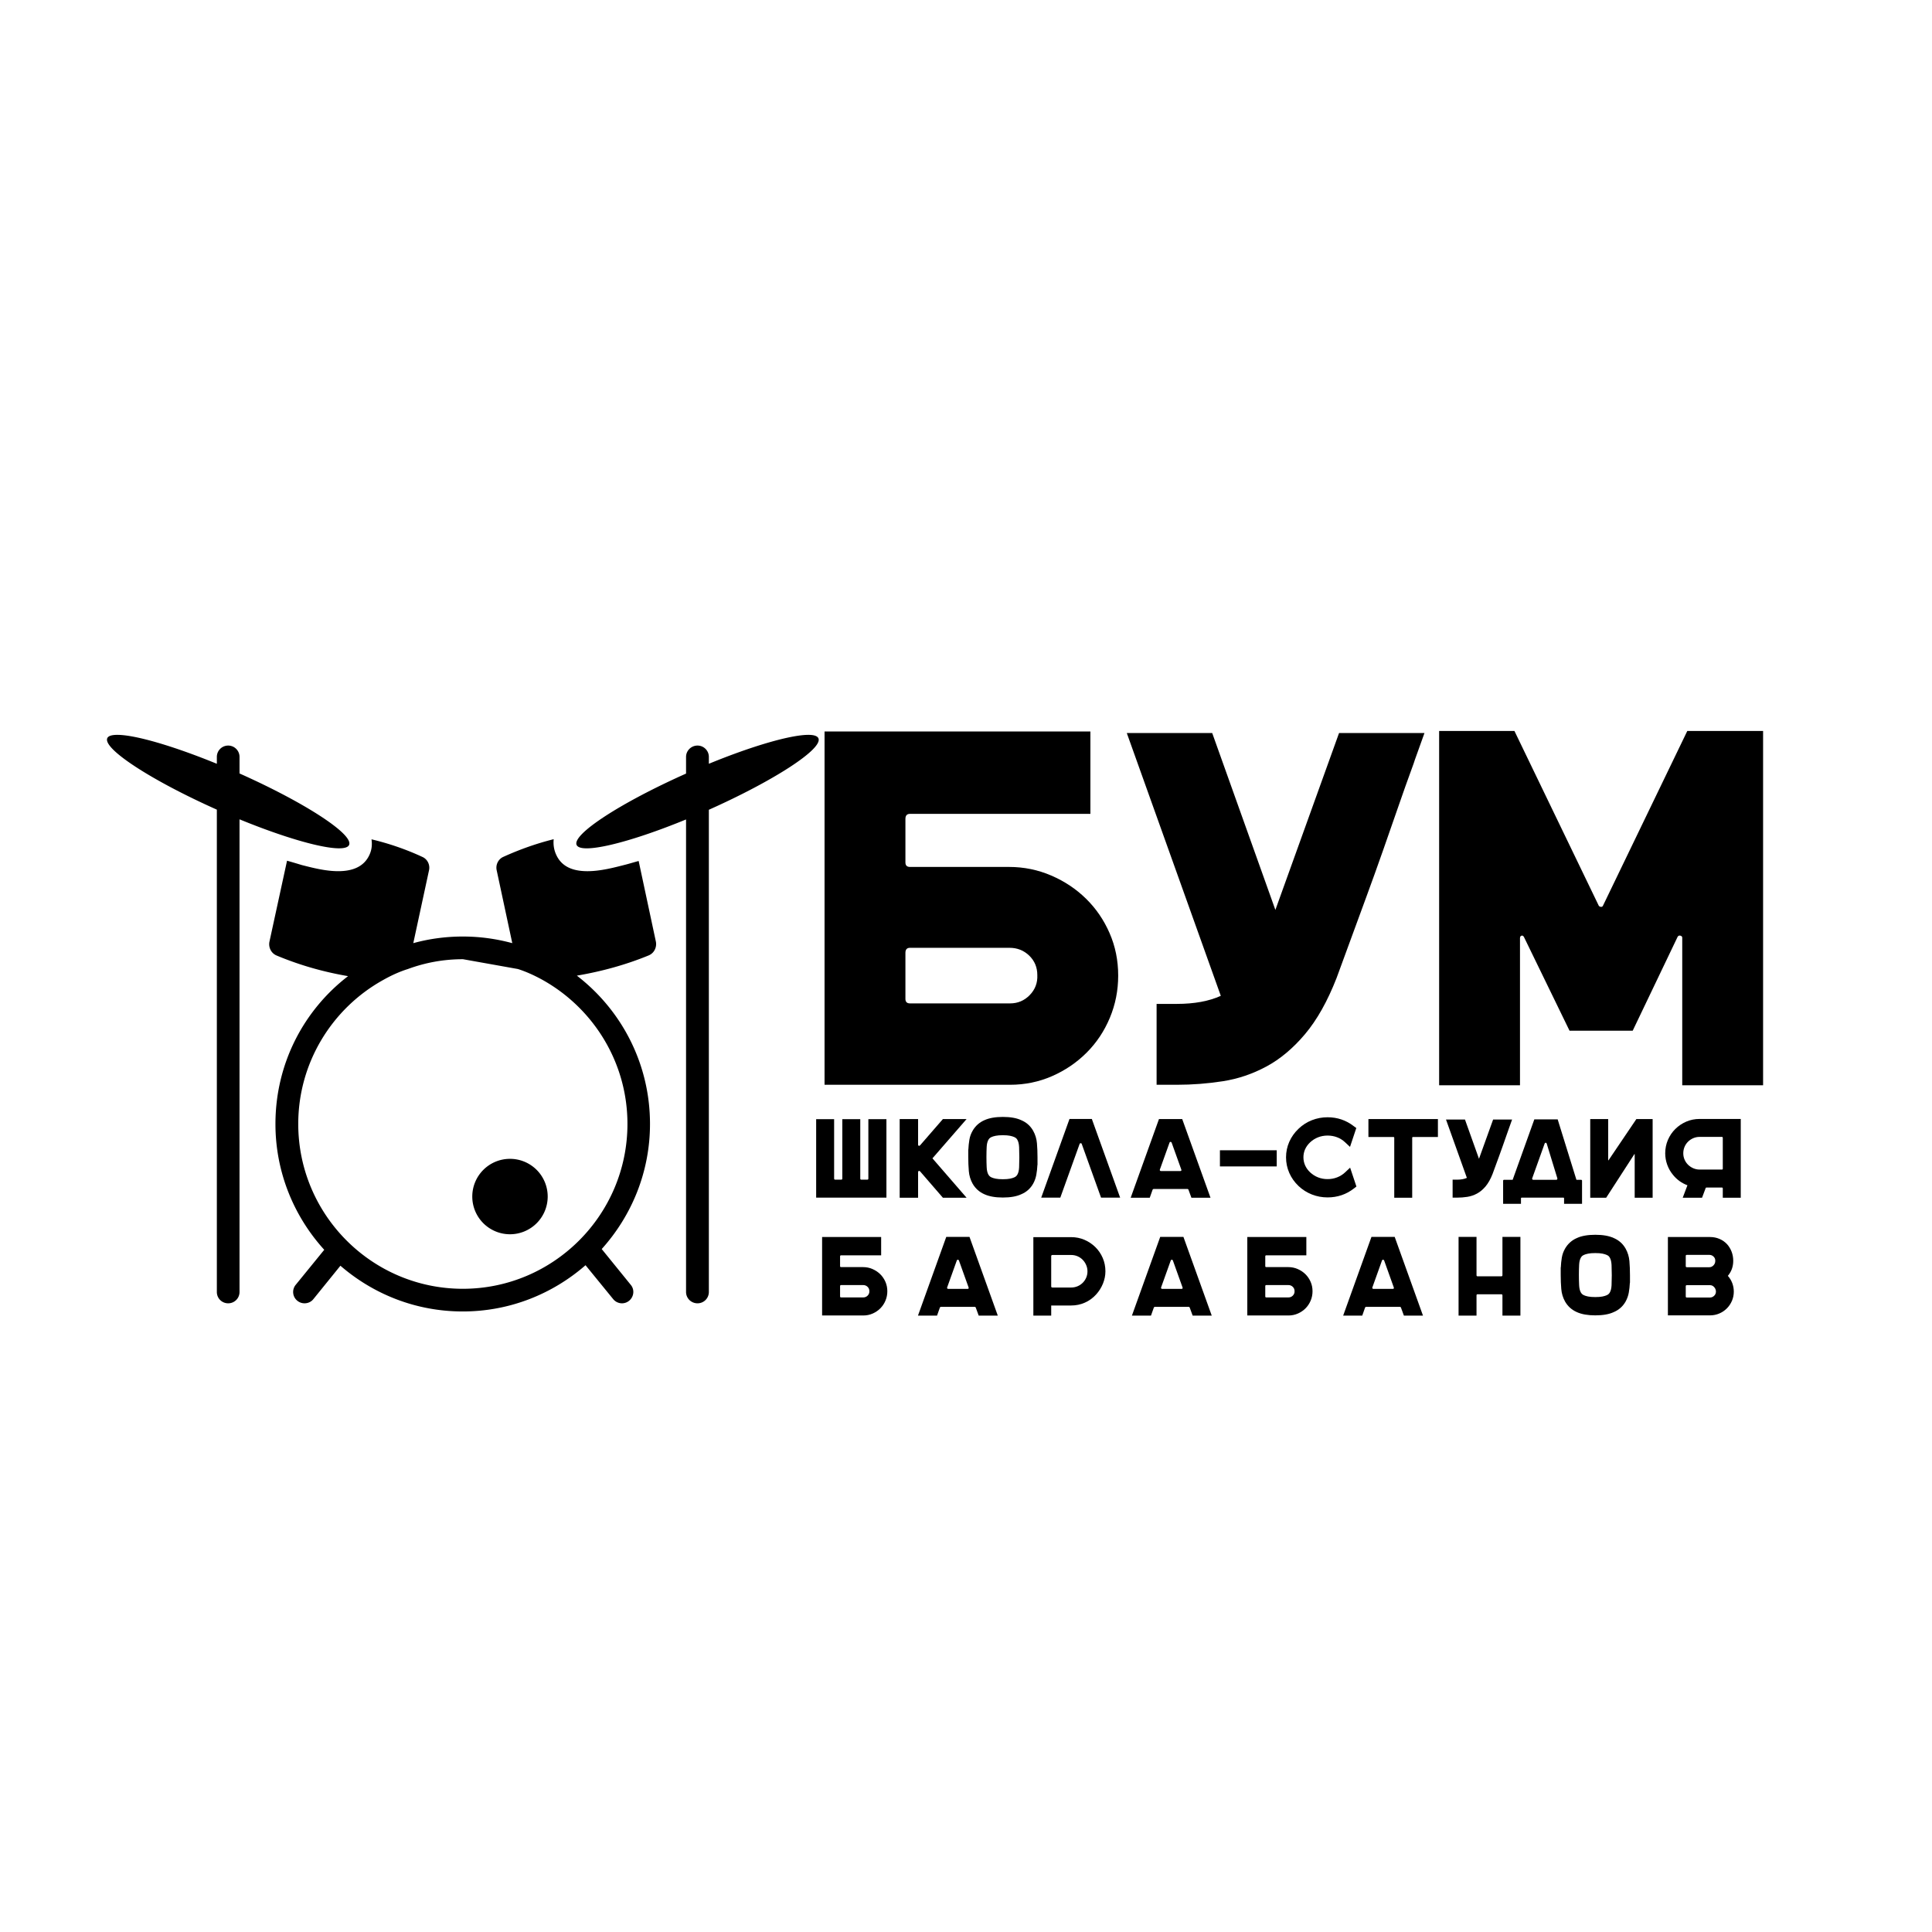 <?xml version="1.0" encoding="UTF-8" standalone="no"?> <svg xmlns="http://www.w3.org/2000/svg" xmlns:xlink="http://www.w3.org/1999/xlink" width="500" height="500" viewBox="0 0 500 500" xml:space="preserve"> <desc>Created with Fabric.js 3.6.3</desc> <defs> </defs> <rect x="0" y="0" width="100%" height="100%" fill="#ffffff"></rect> <g transform="matrix(0.5 0 0 0.5 343.632 239.648)" style=""><path fill="#000000" opacity="1" d="M-216.27-30.57L-164.99-30.57Q-153.48-30.57-143.15-26.12Q-132.82-21.68-125.10-14.09Q-117.38-6.50-112.94 3.70Q-108.49 13.90-108.49 25.67L-108.49 25.67Q-108.49 37.18-112.81 47.52Q-117.12 57.85-124.84 65.57Q-132.56 73.28-142.76 77.73Q-152.96 82.18-164.47 82.18L-164.47 82.18L-260.48 82.18L-260.48-100.68L-122.88-100.68L-122.88-58.04L-216.27-58.04Q-218.62-58.04-218.62-55.42L-218.62-55.42L-218.62-32.92Q-218.62-30.57-216.27-30.57L-216.27-30.57ZM-164.73 11.29L-216.27 11.29Q-218.62 11.29-218.62 13.90L-218.62 13.90L-218.62 37.71Q-218.62 40.06-216.27 40.06L-216.27 40.06L-164.47 40.06Q-158.45 40.06-154.27 35.75Q-150.08 31.43-150.35 25.41L-150.35 25.41Q-150.35 19.40-154.53 15.34Q-158.72 11.29-164.73 11.29L-164.73 11.29Z"></path><path fill="#000000" opacity="1" d="M5.83-99.89L50.04-99.89L45.07-86.03Q45.07-85.77 42.72-79.36Q40.36-72.95 36.83-62.75Q33.30-52.54 28.85-39.86Q24.40-27.17 19.83-14.74Q15.25-2.32 11.19 8.80Q7.14 19.92 4.52 26.98L4.52 26.98Q-2.54 45.03-11.83 56.02Q-21.11 67.01-31.84 72.76Q-42.57 78.52-54.34 80.35Q-66.11 82.18-78.14 82.18L-78.14 82.18L-88.61 82.18L-88.61 40.32L-78.14 40.32Q-64.54 40.32-55.38 36.14L-55.38 36.14L-104.04-99.89L-59.83-99.89L-27.13-8.33L5.83-99.89Z"></path><path fill="#000000" opacity="1" d="M186.07-100.94L225.31-100.94L225.31 82.44L183.46 82.44L183.46 6.05Q183.46 5.27 182.54 5.01Q181.63 4.75 181.10 5.53L181.10 5.53L157.82 54.19L125.12 54.19L101.58 5.79Q101.05 4.75 100.27 5.01Q99.48 5.27 99.48 6.32L99.48 6.32L99.48 82.44L57.63 82.44L57.63-100.94L96.61-100.94L140.29-10.43Q140.82-9.90 141.47-9.90Q142.12-9.90 142.39-10.43L142.39-10.43L186.07-100.94Z"></path></g><g transform="matrix(0.5 0 0 0.5 332.331 317.233)" style=""><path fill="#000000" opacity="1" d="M-215.20-55.19L-205.85-55.19L-205.85-14.57L-242.22-14.57L-242.22-55.19L-232.92-55.19L-232.92-24.45Q-232.92-23.87-232.34-23.87L-232.34-23.87L-229.26-23.87Q-228.68-23.87-228.68-24.45L-228.68-24.45L-228.68-55.19L-219.39-55.19L-219.39-24.45Q-219.39-23.87-218.86-23.87L-218.86-23.87L-215.73-23.87Q-215.20-23.87-215.20-24.45L-215.20-24.45L-215.20-55.19Z"></path><path fill="#000000" opacity="1" d="M-164.36-55.24L-182.03-34.91L-164.36-14.52L-176.62-14.52L-188.48-28.23Q-188.77-28.52-189.12-28.37Q-189.46-28.23-189.46-27.82L-189.46-27.82L-189.46-14.52L-198.99-14.52L-198.99-55.24L-189.46-55.24L-189.46-41.94Q-189.46-41.53-189.12-41.42Q-188.77-41.30-188.48-41.59L-188.48-41.59L-176.62-55.24L-164.36-55.24Z"></path><path fill="#000000" opacity="1" d="M-129.91-49.20L-129.91-49.20Q-128.23-46.18-127.94-42.72Q-127.65-39.27-127.65-35.43L-127.65-35.43L-127.65-31.48L-127.70-31.48Q-127.82-28.87-128.26-26.43Q-128.69-23.99-129.91-21.78L-129.91-21.78Q-132.06-18.00-136.07-16.32L-136.07-16.32Q-139.67-14.63-145.60-14.63L-145.60-14.63Q-151.41-14.63-155.13-16.32L-155.13-16.32Q-159.08-18.06-161.23-21.78L-161.23-21.78Q-162.91-24.80-163.20-28.29Q-163.49-31.77-163.49-35.55L-163.49-35.55L-163.49-39.50L-163.44-39.50Q-163.32-42.11-162.91-44.55Q-162.51-46.99-161.23-49.20L-161.23-49.20Q-159.08-52.92-155.13-54.66L-155.13-54.66Q-151.41-56.35-145.60-56.35L-145.60-56.35Q-139.67-56.35-136.07-54.66L-136.07-54.66Q-132.06-52.98-129.91-49.20ZM-137.06-35.37L-137.06-35.43Q-137.06-38.22-137.17-40.69Q-137.29-43.16-138.10-44.55L-138.10-44.55Q-138.22-44.79-138.54-45.16Q-138.86-45.54-139.67-45.92Q-140.49-46.30-141.88-46.59Q-143.27-46.88-145.60-46.88L-145.60-46.88Q-147.86-46.88-149.29-46.59Q-150.71-46.30-151.50-45.92Q-152.28-45.54-152.60-45.16Q-152.92-44.79-153.04-44.55L-153.04-44.55Q-153.85-43.16-153.96-40.78Q-154.08-38.40-154.08-35.67L-154.08-35.67L-154.08-35.55Q-154.08-32.76-153.96-30.29Q-153.85-27.82-153.04-26.43L-153.04-26.43Q-152.92-26.25-152.60-25.85Q-152.28-25.44-151.50-25.06Q-150.71-24.68-149.29-24.39Q-147.86-24.10-145.60-24.10L-145.60-24.10Q-143.27-24.10-141.88-24.39Q-140.49-24.68-139.67-25.06Q-138.86-25.44-138.54-25.85Q-138.22-26.25-138.10-26.43L-138.10-26.43Q-137.29-27.82-137.17-30.20Q-137.06-32.59-137.06-35.37L-137.06-35.37Z"></path><path fill="#000000" opacity="1" d="M-99.53-55.30L-84.88-14.57L-94.76-14.57L-104.75-42.35Q-104.87-42.75-105.31-42.75Q-105.74-42.75-105.86-42.35L-105.86-42.35L-115.85-14.57L-125.73-14.57L-111.09-55.30L-99.53-55.30Z"></path><path fill="#000000" opacity="1" d="M-52.75-55.24L-38.11-14.52L-47.99-14.52L-49.50-18.64Q-49.62-19.05-50.02-19.05L-50.02-19.05L-67.57-19.05Q-67.92-19.05-68.09-18.64L-68.09-18.64L-69.55-14.52L-79.42-14.52L-64.78-55.24L-52.75-55.24ZM-59.32-43.04L-64.32-29.10Q-64.43-28.81-64.26-28.58Q-64.08-28.34-63.79-28.34L-63.79-28.34L-53.74-28.34Q-52.99-28.34-53.22-29.10L-53.22-29.10L-58.22-43.04Q-58.39-43.45-58.80-43.45Q-59.20-43.45-59.32-43.04L-59.32-43.04Z"></path><path fill="#000000" opacity="1" d="M-33.23-39.09L-33.23-39.09L-3.83-39.09L-3.83-30.73L-33.23-30.73L-33.23-39.09Z"></path><path fill="#000000" opacity="1" d="M34.16-30.09L37.42-20.33L36.08-19.28Q30.15-14.69 22.48-14.69L22.48-14.69Q18.24-14.69 14.38-16.20Q10.52-17.71 7.49-20.56L7.49-20.56Q4.36-23.52 2.67-27.36Q0.99-31.19 0.99-35.43L0.99-35.43Q0.99-39.67 2.67-43.48Q4.36-47.29 7.49-50.25L7.49-50.25Q10.52-53.15 14.38-54.66Q18.24-56.17 22.48-56.17L22.48-56.17Q30.10-56.17 36.02-51.58L36.02-51.58L37.36-50.60L34.10-40.84L31.49-43.28Q29.69-44.96 27.39-45.83Q25.10-46.70 22.48-46.70L22.48-46.70Q19.87-46.70 17.58-45.80Q15.28-44.90 13.48-43.22L13.48-43.22Q9.99-39.91 9.99-35.43L9.99-35.43Q9.99-33.23 10.89-31.22Q11.79-29.22 13.48-27.65L13.48-27.65Q15.28-25.96 17.58-25.06Q19.87-24.16 22.48-24.16L22.48-24.16Q25.10-24.16 27.42-25.06Q29.75-25.96 31.55-27.65L31.55-27.65L34.16-30.09Z"></path><path fill="#000000" opacity="1" d="M43.63-55.24L79.60-55.24L79.60-45.95L66.70-45.95Q66.29-45.95 66.29-45.54L66.29-45.54L66.29-14.52L57.00-14.52L57.00-45.54Q57.00-45.95 56.59-45.95L56.59-45.95L43.63-45.95L43.63-55.24Z"></path><path fill="#000000" opacity="1" d="M108.18-55.01L118.00-55.01L116.90-51.93Q116.90-51.88 116.37-50.45Q115.85-49.03 115.07-46.76Q114.28-44.50 113.29-41.68Q112.31-38.86 111.29-36.10Q110.27-33.34 109.37-30.87Q108.47-28.40 107.89-26.83L107.89-26.83Q106.32-22.83 104.26-20.38Q102.20-17.94 99.82-16.67Q97.43-15.39 94.82-14.98Q92.20-14.57 89.53-14.57L89.53-14.57L87.21-14.57L87.21-23.87L89.53-23.87Q92.55-23.87 94.59-24.80L94.59-24.80L83.78-55.01L93.60-55.01L100.86-34.68L108.18-55.01Z"></path><path fill="#000000" opacity="1" d="M151.29-23.81L153.62-23.81Q154.20-23.81 154.20-23.29L154.20-23.29L154.20-11.38L144.90-11.38L144.90-14.23Q144.90-14.57 144.61-14.57L144.61-14.57L122.94-14.57Q122.59-14.57 122.59-14.23L122.59-14.23L122.59-11.38L113.35-11.38L113.35-23.29Q113.35-23.81 113.93-23.81L113.93-23.81L118.29-23.81L129.50-55.07L141.59-55.07L151.29-23.81ZM134.85-42.58L128.40-24.57Q128.28-24.28 128.46-24.05Q128.63-23.81 128.92-23.81L128.92-23.81L140.83-23.81Q141.53-23.81 141.42-24.57L141.42-24.57L135.90-42.58Q135.78-42.99 135.37-42.99Q134.97-42.99 134.85-42.58L134.85-42.58Z"></path><path fill="#000000" opacity="1" d="M158.44-55.24L167.73-55.24L167.73-33.98Q167.73-33.86 167.79-33.84Q167.85-33.81 167.91-33.92L167.91-33.92L182.32-55.24L190.74-55.24L190.74-14.52L181.45-14.52L181.45-37.00Q181.45-37.12 181.39-37.15Q181.33-37.18 181.27-37.06L181.27-37.06L166.69-14.52L158.44-14.52L158.44-55.24Z"></path><path fill="#000000" opacity="1" d="M215.03-55.30L215.03-55.30L236.35-55.30L236.35-14.52L227.05-14.52L227.05-19.28Q227.05-19.80 226.59-19.80L226.59-19.80L218.63-19.80Q218.22-19.80 218.17-19.46L218.17-19.46L216.31-14.52L206.31-14.52L208.75-20.97Q204.28-22.65 201.32-26.31L201.32-26.31Q199.34-28.69 198.30-31.57Q197.25-34.45 197.25-37.52L197.25-37.52Q197.25-41.18 198.64-44.44Q200.04-47.69 202.48-50.10Q204.92-52.51 208.14-53.91Q211.37-55.30 215.03-55.30ZM215.09-29.10L215.09-29.10L226.59-29.10Q227.05-29.10 227.05-29.56L227.05-29.56L227.05-45.48Q227.05-46.01 226.59-46.01L226.59-46.01L215.03-46.01Q213.29-46.01 211.75-45.34Q210.21-44.67 209.04-43.51Q207.88-42.35 207.24-40.81Q206.60-39.27 206.60-37.52L206.60-37.52Q206.60-35.78 207.27-34.24Q207.94-32.70 209.10-31.57Q210.26-30.44 211.80-29.77Q213.34-29.10 215.09-29.10Z"></path></g><g transform="matrix(0.5 0 0 0.5 332.331 331.32)" style=""><path fill="#000000" opacity="1" d="M-229.32-6.79L-217.93-6.79Q-215.38-6.79-213.08-5.80Q-210.79-4.81-209.07-3.13Q-207.36-1.44-206.37 0.82Q-205.38 3.09-205.38 5.70L-205.38 5.70Q-205.38 8.26-206.34 10.55Q-207.30 12.85-209.01 14.56Q-210.73 16.28-212.99 17.26Q-215.26 18.25-217.82 18.25L-217.82 18.25L-239.14 18.25L-239.14-22.36L-208.58-22.36L-208.58-12.89L-229.32-12.89Q-229.84-12.89-229.84-12.31L-229.84-12.31L-229.84-7.31Q-229.84-6.79-229.32-6.79L-229.32-6.79ZM-217.87 2.51L-229.32 2.51Q-229.84 2.51-229.84 3.09L-229.84 3.09L-229.84 8.37Q-229.84 8.90-229.32 8.90L-229.32 8.90L-217.82 8.90Q-216.48 8.90-215.55 7.94Q-214.62 6.98-214.68 5.64L-214.68 5.64Q-214.68 4.31-215.61 3.41Q-216.54 2.51-217.87 2.51L-217.87 2.51Z"></path><path fill="#000000" opacity="1" d="M-162.85-22.42L-148.21 18.31L-158.09 18.31L-159.60 14.18Q-159.72 13.78-160.12 13.78L-160.12 13.78L-177.67 13.78Q-178.02 13.78-178.19 14.18L-178.19 14.18L-179.65 18.31L-189.52 18.31L-174.88-22.42L-162.85-22.42ZM-169.42-10.22L-174.42 3.73Q-174.53 4.02-174.36 4.25Q-174.18 4.48-173.89 4.48L-173.89 4.48L-163.84 4.48Q-163.09 4.48-163.32 3.73L-163.32 3.73L-168.32-10.22Q-168.49-10.62-168.90-10.62Q-169.30-10.62-169.42-10.22L-169.42-10.22Z"></path><path fill="#000000" opacity="1" d="M-129.80-22.30L-110.22-22.30Q-106.56-22.30-103.33-20.91Q-100.11-19.51-97.70-17.13Q-95.28-14.75-93.89-11.52Q-92.50-8.30-92.50-4.64L-92.50-4.64Q-92.50-1.39-93.77 1.75Q-95.05 4.89-97.32 7.39L-97.32 7.39Q-99.87 10.18-103.19 11.63Q-106.50 13.08-110.22 13.08L-110.22 13.08L-120.56 13.08L-120.56 18.31L-129.80 18.31L-129.80-22.30ZM-119.92 3.78L-110.27 3.78Q-108.53 3.78-106.99 3.15Q-105.45 2.51-104.29 1.37Q-103.13 0.24-102.46-1.30Q-101.79-2.84-101.79-4.58L-101.79-4.58Q-101.79-6.32-102.46-7.86Q-103.13-9.40-104.26-10.57Q-105.39-11.73-106.93-12.40Q-108.47-13.06-110.22-13.06L-110.22-13.06L-119.92-13.06Q-120.56-13.06-120.56-12.43L-120.56-12.43L-120.56 3.20Q-120.56 3.78-119.92 3.78L-119.92 3.78Z"></path><path fill="#000000" opacity="1" d="M-52.12-22.42L-37.47 18.31L-47.35 18.31L-48.86 14.18Q-48.98 13.78-49.38 13.78L-49.38 13.78L-66.93 13.78Q-67.28 13.78-67.45 14.18L-67.45 14.18L-68.91 18.31L-78.78 18.31L-64.14-22.42L-52.12-22.42ZM-58.68-10.22L-63.68 3.73Q-63.79 4.02-63.62 4.25Q-63.45 4.48-63.15 4.48L-63.15 4.48L-53.10 4.48Q-52.35 4.48-52.58 3.73L-52.58 3.73L-57.58-10.22Q-57.75-10.62-58.16-10.62Q-58.56-10.62-58.68-10.22L-58.68-10.22Z"></path><path fill="#000000" opacity="1" d="M-9.24-6.79L2.15-6.79Q4.71-6.79 7.00-5.80Q9.30-4.81 11.01-3.13Q12.72-1.44 13.71 0.82Q14.70 3.09 14.70 5.70L14.70 5.70Q14.70 8.26 13.74 10.55Q12.78 12.85 11.07 14.56Q9.35 16.28 7.09 17.26Q4.82 18.25 2.27 18.25L2.27 18.25L-19.06 18.25L-19.06-22.36L11.50-22.36L11.50-12.89L-9.24-12.89Q-9.76-12.89-9.76-12.31L-9.76-12.31L-9.76-7.31Q-9.76-6.79-9.24-6.79L-9.24-6.79ZM2.21 2.51L-9.24 2.51Q-9.76 2.51-9.76 3.09L-9.76 3.09L-9.76 8.37Q-9.76 8.90-9.24 8.90L-9.24 8.90L2.27 8.90Q3.60 8.90 4.53 7.94Q5.46 6.98 5.40 5.64L5.40 5.64Q5.40 4.31 4.47 3.41Q3.54 2.51 2.21 2.51L2.21 2.51Z"></path><path fill="#000000" opacity="1" d="M57.23-22.42L71.87 18.31L61.99 18.31L60.48 14.18Q60.37 13.78 59.96 13.78L59.96 13.78L42.41 13.78Q42.06 13.78 41.89 14.18L41.89 14.18L40.44 18.31L30.56 18.31L45.20-22.42L57.23-22.42ZM50.66-10.22L45.67 3.73Q45.55 4.02 45.72 4.25Q45.90 4.48 46.19 4.48L46.19 4.48L56.24 4.48Q57.00 4.48 56.76 3.73L56.76 3.73L51.77-10.22Q51.59-10.62 51.19-10.62Q50.78-10.62 50.66-10.22L50.66-10.22Z"></path><path fill="#000000" opacity="1" d="M113.00-22.42L122.30-22.42L122.30 18.31L113.00 18.31L113.00 7.85Q113.00 7.27 112.42 7.27L112.42 7.27L100.11 7.27Q99.58 7.27 99.58 7.85L99.58 7.85L99.58 18.31L90.29 18.31L90.29-22.42L99.58-22.42L99.58-2.61Q99.58-2.03 100.11-2.03L100.11-2.03L112.42-2.03Q113.00-2.03 113.00-2.61L113.00-2.61L113.00-22.42Z"></path><path fill="#000000" opacity="1" d="M176.74-16.38L176.74-16.38Q178.43-13.35 178.72-9.90Q179.01-6.44 179.01-2.61L179.01-2.61L179.01 1.34L178.95 1.34Q178.83 3.96 178.40 6.40Q177.96 8.84 176.74 11.05L176.74 11.05Q174.59 14.82 170.58 16.51L170.58 16.51Q166.98 18.19 161.05 18.19L161.05 18.19Q155.24 18.19 151.52 16.51L151.52 16.51Q147.57 14.77 145.42 11.05L145.42 11.05Q143.74 8.03 143.45 4.54Q143.16 1.05 143.16-2.72L143.16-2.72L143.16-6.67L143.22-6.67Q143.33-9.29 143.74-11.73Q144.15-14.17 145.42-16.38L145.42-16.38Q147.57-20.09 151.52-21.84L151.52-21.84Q155.24-23.52 161.05-23.52L161.05-23.52Q166.98-23.52 170.58-21.84L170.58-21.84Q174.59-20.15 176.74-16.38ZM169.59-2.55L169.59-2.61Q169.59-5.40 169.48-7.86Q169.36-10.33 168.55-11.73L168.55-11.73Q168.43-11.96 168.11-12.34Q167.79-12.72 166.98-13.09Q166.17-13.47 164.77-13.76Q163.38-14.05 161.05-14.05L161.05-14.05Q158.79-14.05 157.36-13.76Q155.94-13.47 155.16-13.09Q154.37-12.72 154.05-12.34Q153.73-11.96 153.62-11.73L153.62-11.73Q152.80-10.33 152.69-7.95Q152.57-5.57 152.57-2.84L152.57-2.84L152.57-2.72Q152.57 0.07 152.69 2.54Q152.80 5.00 153.62 6.40L153.62 6.40Q153.73 6.57 154.05 6.98Q154.37 7.39 155.16 7.76Q155.94 8.14 157.36 8.43Q158.79 8.72 161.05 8.72L161.05 8.72Q163.38 8.72 164.77 8.43Q166.17 8.14 166.98 7.76Q167.79 7.39 168.11 6.98Q168.43 6.57 168.55 6.40L168.55 6.40Q169.36 5.00 169.48 2.62Q169.59 0.24 169.59-2.55L169.59-2.55Z"></path><path fill="#000000" opacity="1" d="M229.67-2.26L229.67-2.26Q231.18-0.57 231.96 1.52Q232.75 3.61 232.75 5.88L232.75 5.88Q232.75 8.43 231.79 10.67Q230.83 12.91 229.15 14.59Q227.46 16.28 225.22 17.23Q222.99 18.19 220.43 18.19L220.43 18.19L198.64 18.19L198.64-22.36L220.43-22.36Q223.05-22.36 225.31-21.40Q227.58-20.44 229.26-18.64L229.26-18.64Q230.77-16.96 231.62-14.75Q232.46-12.54 232.46-10.04L232.46-10.04Q232.46-5.57 229.67-2.26ZM207.88-12.60L207.88-7.25Q207.88-6.73 208.46-6.73L208.46-6.73L220.08-6.73Q221.30-6.73 222.23-7.69Q223.16-8.65 223.16-9.99L223.16-9.99Q223.22-11.32 222.29-12.22Q221.36-13.12 220.08-13.12L220.08-13.12L208.46-13.12Q207.88-13.12 207.88-12.60L207.88-12.60ZM207.88 3.09L207.88 8.43Q207.88 8.96 208.46 8.96L208.46 8.96L220.37 8.96Q221.65 8.96 222.58 8.05Q223.51 7.15 223.51 5.82L223.51 5.82Q223.45 4.48 222.55 3.52Q221.65 2.56 220.43 2.56L220.43 2.56L208.46 2.56Q207.88 2.56 207.88 3.09L207.88 3.09Z"></path></g><g transform="matrix(0.272 0 0 0.272 119.786 264.792)"> <path style="stroke: none; stroke-width: 0; stroke-dasharray: none; stroke-linecap: butt; stroke-dashoffset: 0; stroke-linejoin: miter; stroke-miterlimit: 4; fill: rgb(0,0,0); fill-rule: nonzero; opacity: 1;" transform=" translate(-401.272, -500.118)" d="m 73.266 225.812 c -5.651 -0.09 -9.28 0.87 -10.303 3.151 c -4.406 10.054 42.059 40.26 104.245 68.002 l 0 458.918 c 0 6.02 4.767 10.788 10.787 10.788 c 5.958 0 10.787 -4.768 10.787 -10.788 l 0 -449.706 c 55.112 22.59 100.212 33.487 104.245 24.364 c 4.406 -10.054 -42.059 -40.26 -104.245 -68.001 l 0 -15.758 c 0 -5.958 -4.829 -10.788 -10.787 -10.788 c -6.02 0 -10.787 4.83 -10.787 10.788 l 0 6.545 c -41.427 -16.942 -76.988 -27.25 -93.942 -27.515 z m 656.134 0 c -16.934 0.25 -52.683 10.526 -94.062 27.515 l 0 -6.545 c 0 -5.958 -4.83 -10.788 -10.788 -10.788 c -6.02 0 -10.909 4.83 -10.909 10.788 l 0 15.879 c -62.124 27.679 -108.529 57.826 -104.124 67.88 c 4.034 9.123 48.951 -1.59 104.124 -24.243 l 0 449.585 c 0 6.02 4.889 10.788 10.909 10.788 c 5.958 0 10.788 -4.768 10.788 -10.788 l 0 -458.797 c 62.123 -27.742 108.651 -57.947 104.244 -68.001 c -0.992 -2.281 -4.536 -3.357 -10.182 -3.273 z m -241.701 99.274 c -16.2 4.035 -32.3 9.713 -48.001 16.85 c -4.717 2.11 -7.485 7.57 -6.183 12.969 l 14.789 69.093 c -14.895 -4.035 -30.585 -6.304 -47.032 -6.304 c -16.447 0 -32.258 2.207 -47.151 6.304 l 14.909 -69.093 c 1.302 -5.399 -1.462 -10.859 -6.304 -12.969 c -15.763 -7.324 -31.981 -12.819 -48.365 -16.729 c 0.621 4.345 0.476 9.156 -1.697 14.183 c -5.399 12.536 -17.338 16.122 -30.062 16.122 c -12.348 0 -25.174 -3.46 -34.544 -5.819 c -4.283 -1.303 -9.284 -2.818 -14.062 -4.121 l -16.727 76.971 c -1.117 5.399 1.573 11.04 6.786 13.212 c 21.598 9.061 44.172 15.541 68.004 19.637 c -42.202 32.396 -69.095 83.326 -69.095 140.609 c 0 46.05 17.631 88.046 46.427 119.76 l -27.152 33.334 c -3.785 4.592 -3.079 11.428 1.576 15.152 c 1.985 1.613 4.368 2.424 6.788 2.424 c 3.166 0 6.254 -1.272 8.363 -3.878 l 25.819 -31.88 c 31.28 27.059 71.868 43.516 116.366 43.516 c 44.748 0 85.51 -16.694 116.85 -44.001 l 26.304 32.243 c 2.112 2.606 5.26 4 8.364 4 c 2.421 0 4.802 -0.811 6.789 -2.424 c 4.592 -3.786 5.423 -10.56 1.575 -15.152 l -27.636 -34.062 c 28.486 -31.651 45.938 -73.292 45.938 -119.032 c 0 -57.469 -27.249 -108.511 -69.577 -141.093 c 23.958 -4.097 46.769 -10.399 68.367 -19.274 c 5.213 -2.172 7.903 -7.813 6.788 -13.212 l -16.365 -76.607 c -4.965 1.303 -9.468 2.761 -14.061 3.878 c -9.246 2.359 -22.318 5.819 -34.666 5.819 c -12.786 0 -24.541 -3.586 -29.94 -16.122 c -2.173 -4.965 -2.616 -9.773 -2.182 -14.304 z m -86.305 114.185 l 52.244 9.333 c 8.004 2.545 15.767 6.148 23.151 10.182 c 48.284 26.811 81.093 78.257 81.093 137.215 c 0 86.453 -70.283 156.852 -156.61 156.852 c -86.451 0 -156.609 -70.462 -156.609 -156.852 c 0 -58.524 32.386 -110.04 80.608 -136.851 c 7.572 -4.282 15.566 -8.001 23.757 -10.546 c 16.447 -6.082 33.995 -9.333 52.366 -9.333 z m 44.728 189.943 a 35.872 35.872 0 0 0 -35.881 35.88 a 35.872 35.872 0 0 0 35.881 35.879 a 35.872 35.872 0 0 0 35.879 -35.879 a 35.872 35.872 0 0 0 -35.879 -35.88 z" stroke-linecap="round"></path> </g> </svg> 
